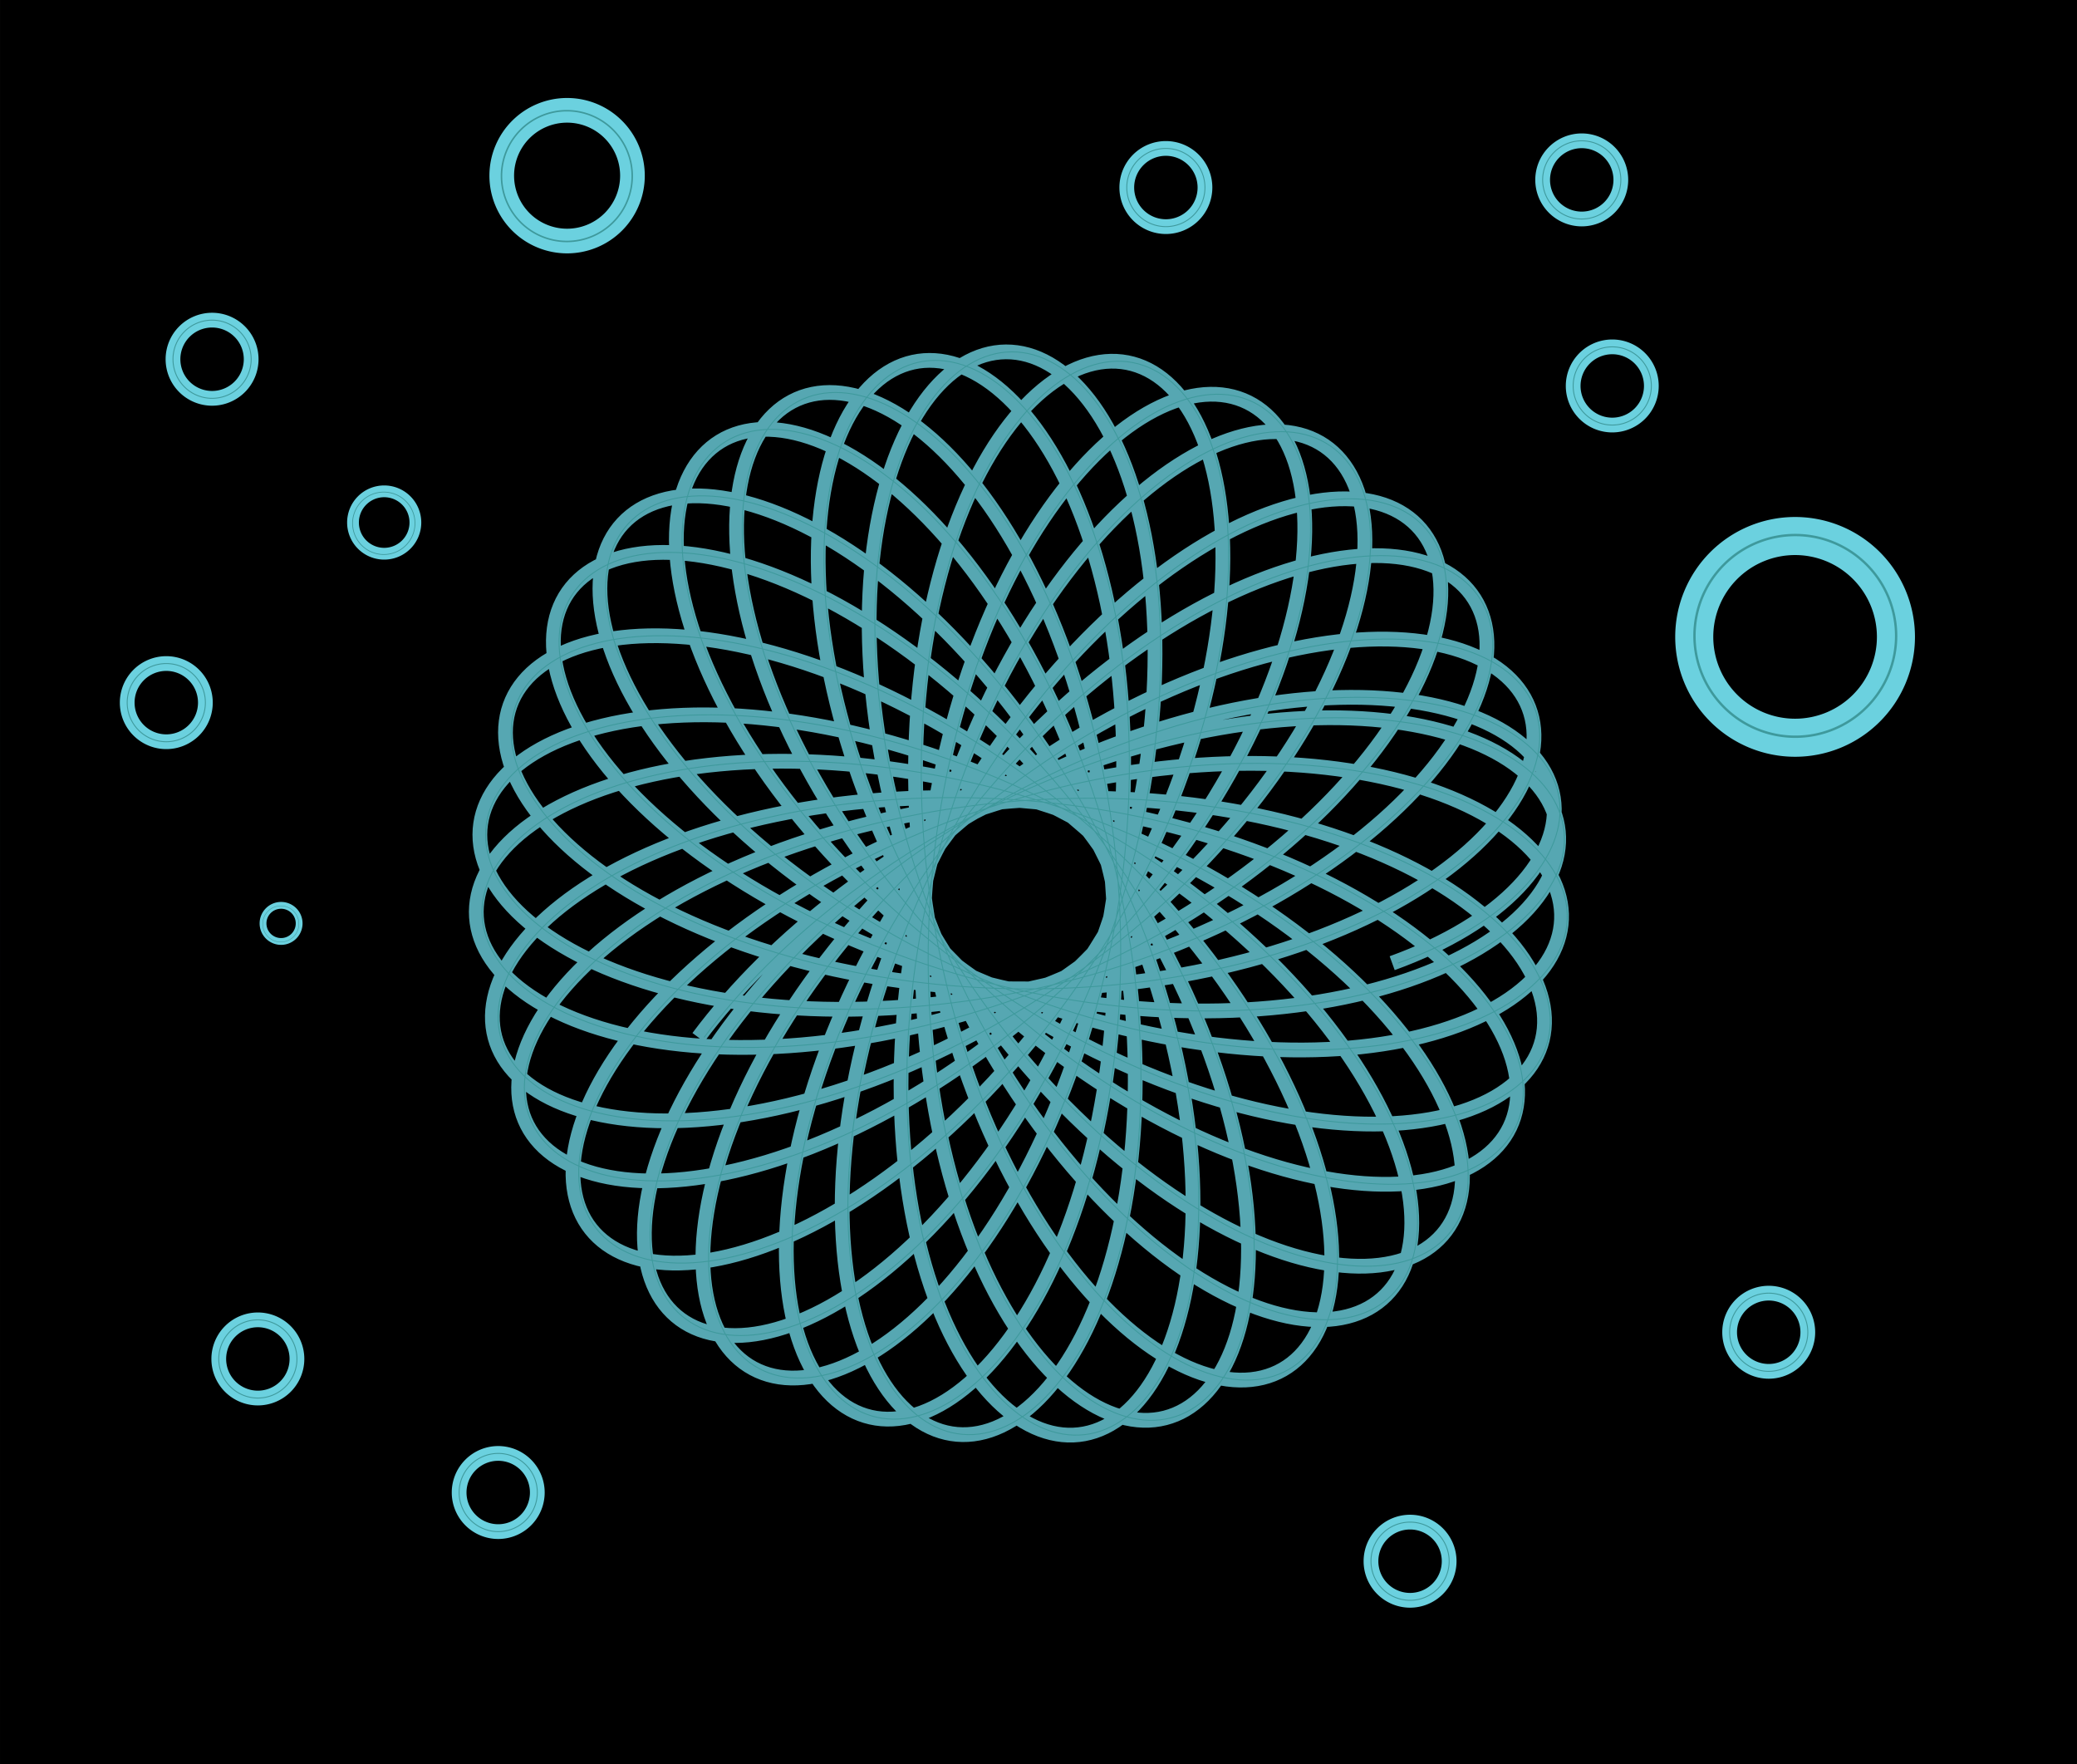 <?xml version="1.0" encoding="UTF-8"?>
<svg width="127.15mm" height="108mm" enable-background="new" version="1.1" viewBox="0 0 450.52 382.69" xmlns="http://www.w3.org/2000/svg" xmlns:xlink="http://www.w3.org/1999/xlink">
<defs>
<radialGradient id="c" cx="18.357" cy=".025" r="225.26" gradientTransform="matrix(1.778 1.6 -.568 .631 -14.272 -.554)" gradientUnits="userSpaceOnUse">
<stop stop-color="#040c12" offset="0"/>
<stop offset="1"/>
</radialGradient>
<filter id="a" x="-1" y="-1" width="3" height="3" color-interpolation-filters="sRGB">
<feGaussianBlur stdDeviation="3.528"/>
</filter>
<filter id="d" color-interpolation-filters="sRGB">
<feTurbulence baseFrequency="0.063" numOctaves="2"/>
<feColorMatrix values="0 0 0 0 0 0 0 0 0 0.5 0 0 0 0 0.5 0 0 0 -10 1"/>
<feGaussianBlur result="result1" stdDeviation="1"/>
<feTurbulence baseFrequency="0.031" numOctaves="3" result="result0" type="fractalNoise"/>
<feColorMatrix result="result2" values="1 0 0 0 0 0 1 0 0 0 0 0 1 0 0 0 0 0 2 -0.5"/>
<feComposite in="result1" in2="result2" operator="in"/>
<feComposite in2="SourceGraphic" operator="atop"/>
</filter>
</defs>
<path id="b" d="m-610.79 558.88c2.981-1.081 5.808-2.253 8.463-3.503 2.655-1.25 5.139-2.579 7.436-3.972 2.297-1.393 4.407-2.849 6.318-4.354s3.623-3.057 5.125-4.641c1.502-1.584 2.795-3.2 3.872-4.829s1.936-3.273 2.575-4.913c0.639-1.64 1.057-3.276 1.252-4.891 0.196-1.615 0.169-3.208-0.079-4.761-0.248-1.554-0.716-3.068-1.401-4.526s-1.586-2.859-2.697-4.188c-1.111-1.329-2.43-2.584-3.949-3.752-1.519-1.167-3.237-2.247-5.142-3.224-1.905-0.977-3.996-1.853-6.259-2.614-2.263-0.761-4.698-1.408-7.287-1.93s-5.333-0.919-8.213-1.183c-2.88-0.264-5.895-0.394-9.025-0.385-3.13 9e-3 -6.376 0.158-9.714 0.45-3.338 0.292-6.77 0.728-10.271 1.31-3.501 0.581-7.073 1.308-10.69 2.178-3.618 0.871-7.282 1.886-10.968 3.042-3.686 1.156-7.395 2.453-11.101 3.886-3.707 1.433-7.412 3-11.091 4.695-3.679 1.695-7.333 3.517-10.939 5.456-3.605 1.939-7.162 3.994-10.649 6.154s-6.902 4.424-10.226 6.777-6.557 4.797-9.68 7.313c-3.122 2.517-6.134 5.106-9.018 7.752-2.884 2.645-5.64 5.346-8.253 8.084-2.613 2.737-5.082 5.511-7.395 8.301-2.313 2.79-4.47 5.597-6.46 8.399-1.99 2.802-3.813 5.6-5.461 8.372-1.648 2.772-3.121 5.518-4.414 8.218-1.293 2.7-2.405 5.352-3.335 7.937-0.929 2.585-1.676 5.102-2.239 7.531-0.563 2.429-0.943 4.77-1.142 7.003-0.199 2.233-0.218 4.359-0.061 6.359 0.157 2 0.489 3.874 0.988 5.605 0.5 1.731 1.167 3.32 1.992 4.751 0.825 1.431 1.808 2.705 2.936 3.808 1.128 1.103 2.402 2.035 3.808 2.786 1.405 0.751 2.942 1.321 4.595 1.701 1.653 0.38 3.421 0.57 5.287 0.565 1.867-5e-3 3.832-0.205 5.877-0.604 2.045-0.399 4.171-0.996 6.357-1.793 2.186-0.796 4.434-1.791 6.722-2.983s4.618-2.579 6.97-4.159 4.723-3.349 7.097-5.303c2.374-1.953 4.749-4.09 7.106-6.399 2.357-2.309 4.696-4.791 6.999-7.432s4.568-5.441 6.779-8.386c2.211-2.944 4.368-6.032 6.453-9.247 2.086-3.214 4.1-6.555 6.029-10.002s3.772-7.001 5.515-10.641c1.744-3.639 3.389-7.364 4.923-11.152s2.958-7.638 4.263-11.528c1.304-3.89 2.49-7.818 3.548-11.762 1.059-3.943 1.991-7.902 2.792-11.85 0.801-3.948 1.472-7.886 2.009-11.789s0.941-7.771 1.212-11.58c0.271-3.809 0.409-7.558 0.417-11.223 8e-3 -3.666-0.115-7.248-0.363-10.723-0.248-3.476-0.622-6.845-1.114-10.086-0.492-3.241-1.102-6.354-1.822-9.319-0.72-2.965-1.548-5.781-2.475-8.431-0.927-2.65-1.952-5.134-3.062-7.435s-2.306-4.42-3.572-6.342-2.604-3.649-3.997-5.168c-1.393-1.519-2.841-2.83-4.328-3.926s-3.013-1.976-4.561-2.635c-1.548-0.659-3.117-1.096-4.691-1.309-1.573-0.213-3.151-0.203-4.715 0.032-1.564 0.234-3.114 0.693-4.633 1.372s-3.007 1.578-4.447 2.692c-1.44 1.114-2.831 2.442-4.159 3.976s-2.59 3.273-3.774 5.206c-1.183 1.933-2.288 4.06-3.299 6.367-1.011 2.307-1.929 4.794-2.741 7.444-0.812 2.65-1.519 5.464-2.111 8.422s-1.067 6.062-1.418 9.29-0.579 6.58-0.676 10.036c-0.097 3.455-0.064 7.013 0.104 10.651 0.168 3.638 0.47 7.355 0.908 11.128s1.012 7.602 1.721 11.462c0.709 3.86 1.553 7.751 2.529 11.649 0.976 3.898 2.084 7.802 3.319 11.688s2.595 7.754 4.075 11.58c1.479 3.826 3.077 7.609 4.784 11.328s3.521 7.371 5.432 10.936c1.911 3.565 3.918 7.043 6.007 10.412 2.089 3.369 4.261 6.63 6.498 9.764s4.542 6.14 6.895 9.001 4.756 5.579 7.189 8.137 4.897 4.957 7.373 7.184c2.476 2.227 4.963 4.283 7.441 6.157 2.479 1.874 4.949 3.566 7.391 5.07 2.442 1.503 4.854 2.818 7.218 3.939s4.679 2.049 6.925 2.781c2.246 0.732 4.424 1.27 6.513 1.613 2.089 0.343 4.09 0.492 5.985 0.45 1.895-0.042 3.683-0.274 5.348-0.691 1.665-0.417 3.206-1.018 4.609-1.794 1.403-0.776 2.666-1.728 3.777-2.844s2.069-2.396 2.862-3.827c0.793-1.431 1.422-3.013 1.877-4.731s0.736-3.571 0.836-5.543c0.1-1.972 0.019-4.063-0.248-6.254-0.267-2.191-0.72-4.483-1.36-6.855-0.64-2.373-1.468-4.826-2.483-7.34s-2.216-5.089-3.601-7.704-2.953-5.27-4.699-7.944c-1.745-2.674-3.668-5.367-5.759-8.058-2.091-2.691-4.35-5.381-6.766-8.049-2.416-2.668-4.989-5.313-7.706-7.918-2.716-2.604-5.576-5.167-8.563-7.67-2.987-2.503-6.101-4.946-9.324-7.312-3.223-2.366-6.556-4.656-9.977-6.853-3.422-2.197-6.933-4.301-10.512-6.3-3.579-1.998-7.226-3.891-10.919-5.666-3.692-1.775-7.43-3.432-11.19-4.962s-7.542-2.933-11.322-4.201c-3.78-1.268-7.558-2.402-11.309-3.397s-7.476-1.851-11.15-2.565c-3.674-0.714-7.298-1.287-10.847-1.718-3.549-0.431-7.024-0.721-10.401-0.872-3.377-0.151-6.657-0.163-9.818-0.041-3.161 0.122-6.202 0.378-9.103 0.761-2.901 0.383-5.663 0.893-8.266 1.521-2.603 0.628-5.047 1.373-7.316 2.226-2.269 0.852-4.362 1.811-6.266 2.864-1.903 1.053-3.617 2.199-5.128 3.425s-2.82 2.531-3.918 3.9c-1.097 1.369-1.983 2.801-2.65 4.281s-1.116 3.006-1.343 4.563c-0.226 1.557-0.231 3.143-0.011 4.742 0.219 1.599 0.662 3.209 1.325 4.814 0.664 1.605 1.549 3.204 2.65 4.78s2.42 3.129 3.946 4.641c1.527 1.512 3.262 2.985 5.195 4.4s4.065 2.774 6.382 4.061c2.317 1.287 4.818 2.502 7.489 3.632s5.511 2.174 8.504 3.12c2.992 0.946 6.136 1.794 9.412 2.534 3.276 0.74 6.683 1.371 10.201 1.885s7.147 0.912 10.863 1.186c3.716 0.274 7.52 0.425 11.387 0.448 3.868 0.023 7.799-0.081 11.769-0.315 3.97-0.234 7.979-0.596 12.003-1.088 4.023-0.492 8.06-1.112 12.086-1.858s8.041-1.618 12.019-2.611c3.979-0.993 7.921-2.106 11.804-3.333 3.882-1.226 7.705-2.566 11.443-4.009 3.739-1.443 7.394-2.989 10.944-4.627 3.55-1.638 6.994-3.368 10.313-5.176 3.319-1.808 6.512-3.694 9.56-5.643s5.953-3.961 8.697-6.02c2.744-2.059 5.327-4.164 7.734-6.297 2.408-2.134 4.641-4.296 6.688-6.469s3.907-4.356 5.572-6.53c1.665-2.174 3.135-4.339 4.403-6.476 1.268-2.137 2.335-4.245 3.197-6.306 0.862-2.061 1.518-4.074 1.97-6.021s0.697-3.827 0.739-5.623c0.043-1.795-0.118-3.506-0.477-5.115s-0.916-3.115-1.664-4.503c-0.748-1.388-1.687-2.658-2.805-3.796-1.119-1.137-2.418-2.142-3.886-3.002-1.467-0.859-3.103-1.573-4.891-2.131-1.788-0.558-3.73-0.96-5.808-1.197s-4.293-0.31-6.627-0.212c-2.333 0.098-4.785 0.366-7.336 0.809-2.551 0.443-5.2 1.06-7.928 1.853-2.728 0.792-5.534 1.76-8.397 2.902-2.863 1.142-5.783 2.457-8.737 3.942s-5.945 3.139-8.948 4.957c-3.003 1.817-6.019 3.797-9.027 5.93-3.008 2.133-6.008 4.42-8.978 6.848-2.97 2.428-5.911 4.998-8.802 7.694-2.891 2.697-5.732 5.521-8.505 8.457-2.773 2.935-5.477 5.982-8.094 9.122s-5.149 6.372-7.578 9.678-4.756 6.685-6.967 10.116c-2.211 3.431-4.305 6.915-6.272 10.428-1.966 3.513-3.805 7.056-5.506 10.606-1.701 3.55-3.264 7.107-4.682 10.647-1.418 3.54-2.691 7.064-3.814 10.547s-2.096 6.926-2.917 10.306c-0.821 3.38-1.49 6.696-2.007 9.925s-0.882 6.373-1.098 9.408-0.282 5.962-0.204 8.76c0.078 2.798 0.3 5.467 0.659 7.988s0.855 4.894 1.478 7.101c0.623 2.207 1.374 4.249 2.241 6.11 0.867 1.861 1.85 3.541 2.935 5.028 1.086 1.486 2.274 2.779 3.551 3.868 1.277 1.088 2.641 1.972 4.078 2.644 1.437 0.672 2.946 1.131 4.51 1.374 1.564 0.242 3.183 0.268 4.84 0.073s3.351-0.608 5.064-1.241 3.447-1.484 5.181-2.551c1.734-1.067 3.47-2.348 5.189-3.839 1.719-1.49 3.421-3.19 5.09-5.088 1.668-1.899 3.303-3.996 4.886-6.282 1.584-2.285 3.117-4.758 4.584-7.404 1.467-2.646 2.868-5.464 4.188-8.439s2.561-6.105 3.708-9.373 2.202-6.673 3.152-10.194c0.951-3.521 1.798-7.159 2.532-10.89s1.356-7.557 1.859-11.453c0.503-3.896 0.886-7.862 1.146-11.875 0.26-4.012 0.396-8.07 0.406-12.149 0.01-4.079-0.105-8.178-0.347-12.273-0.241-4.095-0.608-8.185-1.099-12.246-0.49-4.061-1.103-8.091-1.835-12.067s-1.581-7.897-2.542-11.74c-0.961-3.843-2.033-7.607-3.207-11.269-1.174-3.663-2.45-7.223-3.817-10.661-1.367-3.438-2.824-6.753-4.36-9.925-1.535-3.172-3.148-6.202-4.825-9.071-1.676-2.869-3.416-5.578-5.202-8.111-1.786-2.533-3.62-4.89-5.484-7.058-1.864-2.168-3.758-4.147-5.664-5.926-1.906-1.78-3.825-3.36-5.737-4.732-1.912-1.373-3.818-2.539-5.7-3.492-1.881-0.954-3.738-1.695-5.551-2.223-1.813-0.528-3.583-0.841-5.291-0.942-1.708-0.1-3.355 0.012-4.923 0.335-1.568 0.322-3.057 0.854-4.45 1.589s-2.691 1.672-3.878 2.804c-1.187 1.131-2.264 2.457-3.216 3.964s-1.78 3.197-2.471 5.054c-0.692 1.857-1.247 3.883-1.656 6.061-0.409 2.178-0.672 4.507-0.781 6.971-0.109 2.464-0.064 5.061 0.14 7.773s0.568 5.539 1.094 8.459c0.526 2.92 1.214 5.934 2.065 9.02 0.851 3.086 1.864 6.243 3.039 9.45s2.509 6.463 4 9.746c1.491 3.283 3.137 6.592 4.933 9.905 1.795 3.313 3.74 6.63 5.823 9.928 2.083 3.298 4.305 6.578 6.655 9.817 2.349 3.239 4.826 6.438 7.415 9.575 2.589 3.138 5.291 6.214 8.09 9.21 2.799 2.996 5.694 5.911 8.669 8.727 2.974 2.816 6.027 5.534 9.14 8.137 3.112 2.603 6.284 5.091 9.494 7.45 3.21 2.359 6.459 4.59 9.725 6.679s6.548 4.038 9.825 5.836 6.548 3.446 9.792 4.935c3.243 1.49 6.458 2.822 9.623 3.992 3.164 1.17 6.278 2.178 9.318 3.021 3.04 0.843 6.008 1.523 8.88 2.038s5.65 0.867 8.312 1.058c2.662 0.191 5.209 0.222 7.62 0.097 2.412-0.125 4.689-0.405 6.813-0.832 2.124-0.427 4.096-1.002 5.899-1.713s3.438-1.56 4.89-2.535 2.722-2.073 3.799-3.284c1.076-1.211 1.959-2.533 2.639-3.951 0.68-1.418 1.157-2.933 1.425-4.527s0.328-3.268 0.174-5.003c-0.153-1.736-0.519-3.533-1.097-5.374-0.579-1.841-1.371-3.726-2.373-5.636s-2.216-3.845-3.635-5.786-3.044-3.889-4.867-5.825c-1.823-1.936-3.843-3.859-6.051-5.753s-4.603-3.757-7.171-5.573c-2.569-1.816-5.311-3.585-8.212-5.291-2.901-1.706-5.96-3.348-9.16-4.913-3.2-1.565-6.54-3.052-10-4.448s-7.042-2.701-10.722-3.904-7.459-2.304-11.315-3.293c-3.855-0.99-7.787-1.868-11.77-2.627s-8.018-1.401-12.081-1.919-8.152-0.913-12.243-1.181c-4.091-0.269-8.185-0.412-12.255-0.428-4.07-0.017-8.116 0.093-12.114 0.326-3.998 0.233-7.947 0.59-11.824 1.067s-7.68 1.073-11.387 1.782-7.318 1.53-10.809 2.456-6.865 1.955-10.099 3.078c-3.234 1.123-6.328 2.339-9.265 3.635-2.936 1.296-5.715 2.674-8.318 4.117-2.603 1.444-5.032 2.954-7.272 4.515-2.24 1.561-4.29 3.173-6.14 4.819s-3.498 3.327-4.937 5.025c-1.439 1.698-2.668 3.413-3.68 5.127s-1.809 3.427-2.386 5.122-0.934 3.37-1.072 5.008-0.055 3.24 0.245 4.787c0.3 1.547 0.818 3.04 1.548 4.461 0.73 1.421 1.672 2.771 2.818 4.034 1.146 1.263 2.497 2.438 4.04 3.511 1.544 1.073 3.281 2.045 5.198 2.901 1.917 0.856 4.014 1.598 6.276 2.213 2.262 0.615 4.688 1.103 7.262 1.456 2.573 0.353 5.294 0.57 8.142 0.644 2.848 0.074 5.824 5e-3 8.906-0.212 3.082-0.217 6.272-0.582 9.545-1.098 3.274-0.516 6.632-1.182 10.053-2 3.42-0.817 6.902-1.785 10.423-2.901 3.52-1.116 7.079-2.381 10.652-3.789 3.573-1.408 7.161-2.96 10.74-4.648 3.579-1.688 7.149-3.512 10.687-5.463 3.538-1.951 7.044-4.028 10.496-6.219 3.452-2.192 6.849-4.498 10.171-6.905 3.322-2.407 6.569-4.914 9.72-7.506 3.151-2.592 6.207-5.269 9.15-8.013 2.943-2.744 5.772-5.555 8.472-8.414s5.271-5.767 7.698-8.702c2.427-2.935 4.71-5.899 6.839-8.869 2.128-2.97 4.101-5.948 5.909-8.911s3.452-5.912 4.924-8.824c1.472-2.912 2.773-5.788 3.899-8.607 1.125-2.818 2.076-5.579 2.849-8.26 0.773-2.681 1.369-5.283 1.79-7.786 0.421-2.503 0.666-4.905 0.738-7.19 0.073-2.284-0.026-4.449-0.291-6.477-0.265-2.028-0.695-3.919-1.282-5.657s-1.332-3.322-2.222-4.738c-0.891-1.417-1.927-2.665-3.097-3.734-1.17-1.069-2.473-1.957-3.895-2.655-1.422-0.698-2.963-1.206-4.606-1.517s-3.389-0.423-5.22-0.334c-1.831 0.089-3.747 0.381-5.729 0.878-1.983 0.496-4.032 1.197-6.129 2.101-2.097 0.904-4.242 2.012-6.414 3.32-2.173 1.308-4.374 2.816-6.583 4.517-2.21 1.702-4.428 3.597-6.636 5.676-2.208 2.08-4.405 4.344-6.574 6.781s-4.307 5.047-6.4 7.815-4.138 5.695-6.12 8.764-3.9 6.279-5.74 9.613c-1.84 3.334-3.601 6.791-5.269 10.352-1.669 3.56-3.245 7.223-4.718 10.967-1.472 3.744-2.841 7.569-4.096 11.451-1.255 3.882-2.396 7.823-3.416 11.796-1.02 3.974-1.919 7.98-2.691 11.996-0.772 4.015-1.418 8.039-1.934 12.047s-0.903 7.998-1.16 11.948c-0.257 3.949-0.384 7.857-0.383 11.699 1e-3 3.842 0.13 7.617 0.384 11.303 0.253 3.686 0.63 7.281 1.125 10.764s1.107 6.853 1.829 10.089 1.552 6.338 2.481 9.287c0.929 2.949 1.956 5.744 3.07 8.368 1.114 2.624 2.314 5.077 3.586 7.343 1.272 2.266 2.617 4.346 4.019 6.226 1.402 1.88 2.861 3.561 4.362 5.032s3.041 2.733 4.606 3.777c1.565 1.044 3.154 1.871 4.749 2.477 1.595 0.605 3.197 0.988 4.787 1.148 1.59 0.16 3.169 0.096 4.719-0.19 1.55-0.286 3.07-0.795 4.544-1.522 1.474-0.727 2.902-1.672 4.267-2.828 1.365-1.156 2.667-2.524 3.89-4.093 1.223-1.569 2.368-3.339 3.42-5.299 1.052-1.96 2.011-4.108 2.864-6.431s1.601-4.82 2.232-7.474c0.631-2.654 1.145-5.466 1.533-8.416 0.388-2.95 0.65-6.038 0.779-9.244 0.129-3.206 0.125-6.529-0.017-9.948-0.142-3.419-0.422-6.933-0.842-10.52s-0.98-7.246-1.681-10.954-1.542-7.464-2.52-11.244c-0.979-3.78-2.096-7.585-3.345-11.389-1.25-3.804-2.633-7.608-4.142-11.388-1.509-3.78-3.144-7.535-4.895-11.242-1.751-3.707-3.619-7.367-5.592-10.956-1.973-3.589-4.05-7.108-6.219-10.535-2.169-3.427-4.428-6.762-6.764-9.986-2.336-3.224-4.747-6.336-7.217-9.318-2.47-2.983-4.999-5.836-7.568-8.543-2.569-2.708-5.178-5.27-7.809-7.673-2.63-2.403-5.282-4.647-7.934-6.721-2.652-2.074-5.305-3.977-7.938-5.702-2.633-1.724-5.246-3.27-7.819-4.63s-5.104-2.535-7.575-3.522c-2.471-0.987-4.88-1.785-7.208-2.394-2.328-0.609-4.575-1.03-6.721-1.263-2.146-0.233-4.191-0.28-6.118-0.144-1.927 0.136-3.734 0.454-5.406 0.947s-3.209 1.161-4.595 1.993-2.621 1.831-3.693 2.982c-1.071 1.151-1.979 2.456-2.712 3.9-0.733 1.444-1.291 3.027-1.666 4.734-0.375 1.707-0.566 3.538-0.568 5.475-2e-3 1.937 0.186 3.981 0.566 6.112s0.954 4.351 1.722 6.639c0.767 2.288 1.729 4.645 2.882 7.05 1.153 2.405 2.498 4.859 4.03 7.341 1.532 2.482 3.251 4.992 5.15 7.51 1.899 2.518 3.978 5.044 6.226 7.557 2.248 2.514 4.666 5.015 7.241 7.484 2.575 2.47 5.307 4.908 8.181 7.296 2.874 2.388 5.891 4.726 9.032 6.997 3.141 2.271 6.407 4.474 9.78 6.594 3.372 2.12 6.85 4.157 10.413 6.097 3.563 1.94 7.212 3.783 10.923 5.516s7.486 3.357 11.299 4.861 7.667 2.889 11.537 4.146c3.869 1.257 7.754 2.387 11.63 3.384s7.743 1.861 11.576 2.589c3.833 0.728 7.633 1.319 11.375 1.774s7.425 0.772 11.027 0.955c3.602 0.182 7.122 0.23 10.537 0.145 3.415-0.084 6.726-0.3 9.91-0.64 3.184-0.34 6.242-0.806 9.153-1.388 2.911-0.582 5.676-1.281 8.275-2.086 2.6-0.805 5.034-1.716 7.288-2.721s4.326-2.104 6.204-3.284c1.878-1.179 3.56-2.439 5.036-3.764 1.476-1.325 2.746-2.714 3.801-4.153 1.055-1.439 1.895-2.926 2.514-4.445 0.619-1.519 1.017-3.071 1.192-4.636 0.174-1.566 0.125-3.146-0.149-4.722-0.273-1.577-0.771-3.15-1.489-4.702-0.718-1.552-1.657-3.083-2.811-4.577-1.154-1.493-2.523-2.948-4.099-4.348-1.575-1.4-3.357-2.746-5.334-4.021-1.977-1.275-4.149-2.48-6.502-3.6-2.353-1.12-4.887-2.156-7.586-3.095-2.699-0.938-5.562-1.78-8.573-2.512s-6.167-1.357-9.449-1.863c-3.283-0.507-6.691-0.896-10.205-1.16-3.513-0.264-7.131-0.404-10.829-0.414-3.699-0.01-7.479 0.109-11.316 0.361-3.837 0.252-7.731 0.635-11.658 1.151-3.927 0.516-7.886 1.164-11.852 1.943-3.967 0.778-7.941 1.687-11.898 2.721-3.957 1.034-7.897 2.194-11.794 3.472-3.898 1.278-7.754 2.675-11.545 4.181-3.791 1.506-7.516 3.122-11.154 4.836-3.637 1.714-7.187 3.527-10.627 5.424-3.44 1.898-6.771 3.88-9.974 5.933-3.203 2.053-6.277 4.176-9.204 6.353s-5.709 4.408-8.329 6.675c-2.62 2.267-5.078 4.57-7.362 6.891-2.284 2.321-4.393 4.659-6.317 6.995-1.924 2.336-3.663 4.67-5.21 6.983-1.546 2.313-2.9 4.604-4.055 6.853s-2.113 4.458-2.87 6.605c-0.757 2.147-1.315 4.233-1.672 6.239s-0.515 3.932-0.477 5.759c0.038 1.827 0.273 3.557 0.699 5.17 0.425 1.614 1.041 3.112 1.839 4.479s1.777 2.604 2.928 3.695c1.151 1.091 2.472 2.038 3.951 2.827s3.116 1.422 4.896 1.888c1.78 0.466 3.702 0.765 5.749 0.89 2.048 0.125 4.221 0.075 6.502-0.153 2.281-0.229 4.668-0.637 7.144-1.226 2.475-0.59 5.038-1.361 7.668-2.314 2.63-0.953 5.327-2.087 8.07-3.401 2.743-1.313 5.532-2.805 8.346-4.47 2.814-1.665 5.652-3.503 8.494-5.506s5.687-4.171 8.514-6.493c2.828-2.322 5.637-4.798 8.41-7.416 2.772-2.617 5.507-5.376 8.185-8.26s5.299-5.894 7.845-9.012c2.546-3.118 5.018-6.345 7.398-9.66 2.38-3.316 4.67-6.72 6.854-10.193 2.184-3.473 4.262-7.014 6.222-10.601s3.802-7.221 5.515-10.878 3.298-7.337 4.746-11.016c1.448-3.679 2.76-7.359 3.929-11.013s2.196-7.285 3.077-10.867c0.881-3.582 1.616-7.115 2.205-10.577 0.589-3.462 1.031-6.851 1.329-10.146 0.298-3.295 0.45-6.495 0.462-9.579 0.012-3.084-0.117-6.051-0.38-8.88-0.263-2.83-0.661-5.523-1.184-8.06-0.523-2.537-1.173-4.918-1.937-7.127-0.765-2.208-1.645-4.244-2.627-6.092-0.983-1.848-2.069-3.509-3.243-4.97s-2.438-2.722-3.776-3.774c-1.337-1.052-2.748-1.894-4.216-2.52-1.468-0.626-2.994-1.035-4.559-1.223-1.565-0.189-3.171-0.156-4.798 0.098-1.628 0.254-3.278 0.73-4.932 1.426s-3.313 1.613-4.958 2.745c-1.645 1.132-3.277 2.48-4.878 4.036-1.601 1.556-3.171 3.32-4.693 5.282-1.522 1.962-2.997 4.122-4.408 6.467-1.411 2.345-2.759 4.875-4.029 7.575-1.27 2.7-2.462 5.569-3.563 8.591-1.101 3.022-2.112 6.195-3.02 9.502-0.908 3.306-1.714 6.745-2.409 10.295-0.694 3.55-1.277 7.211-1.741 10.961-0.464 3.75-0.809 7.588-1.03 11.49-0.221 3.903-0.318 7.87-0.289 11.877s0.186 8.054 0.47 12.115c0.284 4.061 0.695 8.137 1.232 12.203 0.537 4.065 1.198 8.12 1.982 12.139s1.688 8.002 2.707 11.926c1.019 3.923 2.153 7.786 3.393 11.566 1.24 3.78 2.586 7.475 4.027 11.065s2.977 7.074 4.596 10.431c1.619 3.357 3.32 6.588 5.09 9.673 1.77 3.085 3.608 6.025 5.498 8.802 1.891 2.777 3.834 5.392 5.812 7.83 1.979 2.438 3.993 4.699 6.024 6.77 2.032 2.072 4.081 3.954 6.129 5.639 2.048 1.684 4.095 3.17 6.122 4.451 2.027 1.281 4.034 2.357 6.002 3.224s3.897 1.525 5.768 1.973c1.871 0.448 3.685 0.687 5.422 0.717 1.738 0.03 3.399-0.147 4.968-0.528 1.569-0.381 3.044-0.965 4.41-1.745s2.623-1.756 3.755-2.917c1.133-1.162 2.141-2.509 3.013-4.031 0.872-1.521 1.607-3.216 2.193-5.07s1.026-3.866 1.307-6.022 0.407-4.453 0.368-6.874c-0.039-2.422-0.241-4.968-0.611-7.618s-0.908-5.405-1.615-8.243c-0.707-2.838-1.584-5.76-2.629-8.744s-2.259-6.029-3.638-9.114c-1.379-3.085-2.923-6.21-4.626-9.353-1.703-3.142-3.565-6.302-5.577-9.457s-4.174-6.306-6.476-9.429-4.742-6.221-7.309-9.272c-2.567-3.05-5.259-6.053-8.062-8.989-2.803-2.936-5.716-5.805-8.722-8.588-3.006-2.784-6.105-5.482-9.277-8.078-3.172-2.596-6.419-5.09-9.718-7.467-3.3-2.377-6.652-4.637-10.037-6.767-3.384-2.13-6.8-4.131-10.225-5.991-3.425-1.86-6.859-3.581-10.279-5.152-3.42-1.572-6.827-2.995-10.196-4.265-3.369-1.269-6.701-2.385-9.973-3.343s-6.484-1.759-9.613-2.402-6.176-1.129-9.118-1.458-5.78-0.503-8.492-0.525c-2.713-0.022-5.301 0.107-7.744 0.381-2.444 0.274-4.743 0.693-6.881 1.248-2.138 0.555-4.115 1.246-5.915 2.061-1.8 0.816-3.423 1.756-4.856 2.809-1.433 1.053-2.676 2.217-3.718 3.48-1.042 1.262-1.883 2.623-2.516 4.064-0.633 1.442-1.056 2.966-1.266 4.554-0.21 1.589-0.205 3.242 0.016 4.943 0.221 1.701 0.659 3.449 1.314 5.227s1.525 3.584 2.609 5.401c1.084 1.817 2.381 3.645 3.884 5.465 1.504 1.82 3.214 3.633 5.123 5.42 1.909 1.787 4.015 3.549 6.308 5.268 2.293 1.719 4.772 3.396 7.423 5.013s5.475 3.177 8.454 4.662c2.979 1.485 6.114 2.897 9.385 4.222s6.68 2.562 10.204 3.701 7.166 2.179 10.901 3.111c3.735 0.932 7.565 1.755 11.465 2.462 3.9 0.707 7.871 1.298 11.888 1.767 4.017 0.469 8.081 0.817 12.165 1.04 4.085 0.223 8.191 0.321 12.293 0.293 4.102-0.028 8.2-0.181 12.268-0.459s8.107-0.68 12.092-1.202c3.984-0.522 7.915-1.165 11.766-1.922 3.852-0.757 7.625-1.628 11.296-2.605 3.671-0.977 7.241-2.061 10.688-3.24s6.77-2.454 9.95-3.812c3.18-1.358 6.216-2.8 9.092-4.312 2.875-1.512 5.589-3.093 8.126-4.729 2.537-1.636 4.896-3.326 7.065-5.055 2.169-1.729 4.147-3.495 5.924-5.283s3.352-3.596 4.718-5.406 2.522-3.625 3.464-5.423c0.942-1.798 1.669-3.581 2.179-5.329s0.803-3.463 0.879-5.126c0.076-1.663-0.064-3.274-0.418-4.815-0.354-1.542-0.92-3.014-1.694-4.4-0.774-1.386-1.754-2.686-2.933-3.885s-2.555-2.296-4.118-3.278c-1.563-0.982-3.313-1.849-5.235-2.588-1.922-0.739-4.017-1.351-6.268-1.824-2.251-0.474-4.659-0.809-7.205-0.998-2.546-0.189-5.231-0.232-8.035-0.123-2.804 0.109-5.726 0.371-8.747 0.789s-6.139 0.992-9.333 1.723c-3.194 0.731-6.464 1.619-9.787 2.663-3.323 1.044-6.699 2.244-10.105 3.596-3.406 1.352-6.842 2.856-10.285 4.505-3.443 1.649-6.892 3.444-10.325 5.376s-6.85 4-10.228 6.194c-3.378 2.194-6.718 4.513-9.998 6.945s-6.499 4.976-9.639 7.617-6.199 5.378-9.159 8.196c-2.961 2.817-5.822 5.714-8.568 8.672-2.746 2.958-5.376 5.977-7.875 9.036-2.499 3.06-4.868 6.16-7.094 9.28-2.225 3.12-4.307 6.26-6.236 9.398s-3.703 6.274-5.315 9.386c-1.613 3.112-3.064 6.199-4.348 9.241s-2.401 6.036-3.348 8.962-1.724 5.784-2.331 8.552-1.044 5.446-1.314 8.014-0.372 5.025-0.311 7.353c0.06 2.328 0.283 4.526 0.662 6.577 0.378 2.051 0.912 3.954 1.591 5.694 0.679 1.74 1.504 3.317 2.463 4.716 0.959 1.4 2.052 2.622 3.265 3.656 1.213 1.034 2.547 1.878 3.986 2.525 1.439 0.647 2.983 1.096 4.616 1.34 1.633 0.244 3.355 0.284 5.148 0.115 1.793-0.169 3.657-0.546 5.574-1.132s3.887-1.382 5.89-2.385 4.041-2.214 6.093-3.627c2.052-1.413 4.119-3.03 6.182-4.841 2.063-1.811 4.122-3.818 6.158-6.01s4.05-4.569 6.023-7.118 3.906-5.27 5.782-8.148c1.876-2.878 3.695-5.913 5.441-9.088s3.42-6.489 5.008-9.923 3.088-6.988 4.491-10.641c1.402-3.653 2.706-7.404 3.901-11.232s2.281-7.731 3.251-11.687 1.822-7.964 2.551-11.999 1.337-8.099 1.817-12.164c0.48-4.066 0.835-8.133 1.061-12.179 0.227-4.045 0.325-8.067 0.298-12.042-0.028-3.974-0.182-7.901-0.459-11.755-0.277-3.854-0.677-7.636-1.195-11.322-0.517-3.686-1.152-7.276-1.896-10.747-0.744-3.471-1.598-6.825-2.551-10.039-0.953-3.214-2.006-6.289-3.146-9.206s-2.368-5.676-3.67-8.259c-1.302-2.584-2.679-4.992-4.114-7.212-1.436-2.219-2.931-4.249-4.47-6.077-1.539-1.828-3.12-3.454-4.729-4.869s-3.243-2.619-4.887-3.606c-1.644-0.987-3.296-1.756-4.94-2.303-1.644-0.548-3.278-0.874-4.886-0.978-1.608-0.104-3.189 0.013-4.725 0.351-1.536 0.338-3.029 0.895-4.459 1.667s-2.8 1.759-4.091 2.953c-1.292 1.194-2.506 2.595-3.627 4.192s-2.151 3.391-3.073 5.368c-0.923 1.977-1.74 4.137-2.439 6.465-0.699 2.328-1.28 4.824-1.733 7.47s-0.778 5.442-0.968 8.369c-0.189 2.927-0.243 5.985-0.155 9.153 0.088 3.168 0.318 6.446 0.692 9.812 0.374 3.366 0.894 6.819 1.559 10.337 0.665 3.518 1.476 7.101 2.432 10.724 0.956 3.623 2.055 7.288 3.296 10.969 1.24 3.681 2.621 7.379 4.136 11.069 1.515 3.691 3.163 7.374 4.937 11.027s3.673 7.275 5.686 10.843 4.141 7.084 6.37 10.524c2.229 3.44 4.559 6.805 6.974 10.074 2.416 3.269 4.918 6.442 7.489 9.502s5.212 6.004 7.903 8.818c2.692 2.814 5.434 5.496 8.209 8.032 2.774 2.536 5.58 4.927 8.398 7.159 2.817 2.232 5.646 4.306 8.465 6.211 2.819 1.905 5.628 3.643 8.406 5.204 2.778 1.561 5.526 2.947 8.221 4.152s5.338 2.229 7.908 3.071c2.57 0.842 5.067 1.501 7.47 1.978 2.404 0.477 4.714 0.772 6.911 0.889s4.282 0.054 6.237-0.181c1.954-0.235 3.778-0.643 5.455-1.216 1.677-0.573 3.207-1.31 4.576-2.202 1.369-0.892 2.576-1.938 3.609-3.125 1.033-1.188 1.892-2.517 2.567-3.973 0.675-1.456 1.166-3.039 1.464-4.734s0.406-3.499 0.315-5.398c-0.09-1.899-0.377-3.891-0.864-5.958s-1.173-4.21-2.059-6.407c-0.885-2.198-1.97-4.451-3.251-6.741s-2.757-4.615-4.424-6.956c-1.667-2.341-3.524-4.699-5.562-7.052-2.039-2.354-4.259-4.704-6.649-7.031-2.39-2.327-4.951-4.631-7.668-6.894s-5.591-4.484-8.605-6.646-6.169-4.266-9.445-6.295c-3.277-2.029-6.676-3.983-10.177-5.848-3.501-1.865-7.105-3.64-10.79-5.314s-7.449-3.245-11.272-4.704c-3.823-1.459-7.703-2.805-11.618-4.03-3.914-1.225-7.863-2.329-11.82-3.306s-7.924-1.826-11.876-2.544c-3.951-0.718-7.887-1.304-11.782-1.758s-7.75-0.774-11.54-0.963-7.514-0.245-11.151-0.173c-3.636 0.072-7.183 0.273-10.619 0.598-3.436 0.324-6.76 0.772-9.952 1.336s-6.25 1.242-9.156 2.027c-2.906 0.785-5.66 1.676-8.243 2.661s-4.997 2.065-7.224 3.226c-2.227 1.161-4.269 2.403-6.112 3.711s-3.486 2.683-4.921 4.109c-1.434 1.425-2.659 2.901-3.667 4.411-1.008 1.51-1.798 3.054-2.366 4.614-0.568 1.56-0.914 3.137-1.036 4.713-0.122 1.576-0.019 3.15 0.306 4.705 0.326 1.556 0.875 3.092 1.643 4.593 0.768 1.5 1.756 2.965 2.956 4.376 1.2 1.411 2.613 2.769 4.229 4.058 1.616 1.289 3.435 2.509 5.445 3.646 2.01 1.136 4.211 2.189 6.588 3.145 2.377 0.956 4.93 1.814 7.643 2.563s5.585 1.39 8.597 1.912c3.012 0.522 6.165 0.925 9.438 1.202 3.272 0.277 6.665 0.427 10.154 0.445 3.49 0.018 7.077-0.096 10.739-0.345 3.662-0.249 7.398-0.634 11.184-1.156 3.786-0.521 7.623-1.179 11.485-1.972s7.75-1.721 11.639-2.78c3.889-1.059 7.779-2.25 11.645-3.565 3.866-1.315 7.71-2.756 11.505-4.313s7.544-3.23 11.222-5.009 7.285-3.664 10.801-5.642c3.515-1.978 6.939-4.049 10.249-6.198 3.311-2.15 6.509-4.377 9.576-6.668s6.004-4.643 8.792-7.04c2.789-2.397 5.43-4.839 7.91-7.307s4.797-4.962 6.941-7.462c2.144-2.5 4.115-5.007 5.902-7.5 1.788-2.493 3.392-4.972 4.807-7.418s2.641-4.857 3.673-7.214 1.871-4.66 2.515-6.889 1.094-4.383 1.351-6.445c0.257-2.062 0.321-4.03 0.196-5.887s-0.438-3.603-0.933-5.221c-0.495-1.618-1.171-3.107-2.02-4.454-0.849-1.347-1.87-2.55-3.052-3.597s-2.524-1.937-4.013-2.66c-1.489-0.723-3.125-1.278-4.892-1.656s-3.665-0.58-5.677-0.598c-2.012-0.018-4.138 0.146-6.359 0.498-2.221 0.352-4.538 0.891-6.93 1.619-2.392 0.728-4.86 1.643-7.384 2.746-2.523 1.103-5.102 2.393-7.716 3.866-2.613 1.473-5.261 3.128-7.923 4.96-2.662 1.832-5.337 3.839-8.006 6.014-2.669 2.174-5.331 4.515-7.966 7.01s-5.243 5.145-7.806 7.935c-2.562 2.79-5.079 5.72-7.531 8.774-2.452 3.054-4.84 6.231-7.148 9.514-2.307 3.283-4.534 6.67-6.665 10.143-2.131 3.473-4.166 7.03-6.093 10.651s-3.744 7.305-5.442 11.029c-1.698 3.724-3.276 7.489-4.725 11.27-1.449 3.781-2.77 7.579-3.955 11.369s-2.235 7.573-3.146 11.324c-0.911 3.751-1.682 7.47-2.312 11.132-0.63 3.663-1.119 7.269-1.468 10.796-0.349 3.527-0.557 6.974-0.628 10.319-0.071 3.345-5e-3 6.586 0.194 9.704 0.198 3.118 0.528 6.111 0.982 8.96 0.454 2.849 1.032 5.554 1.725 8.095 0.693 2.542 1.5 4.921 2.409 7.121 0.91 2.2 1.922 4.221 3.024 6.049 1.102 1.828 2.294 3.462 3.56 4.892 1.266 1.43 2.607 2.655 4.008 3.667s2.859 1.809 4.36 2.388 3.044 0.937 4.612 1.072c1.568 0.136 3.16 0.048 4.759-0.263 1.599-0.311 3.205-0.845 4.8-1.599 1.595-0.755 3.179-1.73 4.736-2.92s3.084-2.595 4.566-4.207c1.482-1.612 2.92-3.43 4.296-5.444 1.376-2.014 2.691-4.223 3.93-6.615 1.239-2.391 2.401-4.964 3.475-7.703 1.073-2.739 2.057-5.643 2.939-8.695 0.882-3.052 1.663-6.251 2.333-9.578s1.228-6.781 1.668-10.34c0.439-3.559 0.759-7.224 0.954-10.972s0.265-7.577 0.207-11.465c-0.059-3.888-0.246-7.834-0.562-11.814-0.317-3.98-0.763-7.993-1.338-12.015s-1.279-8.052-2.107-12.065-1.782-8.01-2.855-11.966c-1.073-3.955-2.264-7.869-3.567-11.718-1.303-3.849-2.716-7.632-4.23-11.327-1.514-3.695-3.129-7.302-4.832-10.799-1.703-3.497-3.495-6.884-5.361-10.141s-3.807-6.385-5.806-9.364c-2-2.979-4.058-5.811-6.158-8.479-2.1-2.668-4.242-5.172-6.409-7.5-2.166-2.327-4.356-4.477-6.551-6.439-2.195-1.962-4.395-3.735-6.582-5.312-2.186-1.577-4.358-2.958-6.497-4.136s-4.243-2.155-6.295-2.927c-2.052-0.772-4.051-1.339-5.979-1.702-1.927-0.363-3.783-0.52-5.549-0.477-1.766 0.044-3.442 0.289-5.011 0.731-1.569 0.442-3.031 1.079-4.371 1.905s-2.557 1.839-3.637 3.03c-1.08 1.191-2.024 2.558-2.818 4.09-0.795 1.532-1.44 3.228-1.927 5.072-0.487 1.845-0.814 3.839-0.974 5.964-0.16 2.126-0.154 4.384 0.026 6.755 0.179 2.371 0.531 4.856 1.059 7.435s1.231 5.251 2.11 7.996c0.879 2.745 1.934 5.563 3.163 8.433 1.229 2.869 2.632 5.791 4.203 8.741 1.571 2.951 3.312 5.931 5.214 8.919 1.902 2.988 3.965 5.985 6.179 8.967 2.215 2.983 4.58 5.952 7.085 8.887 2.505 2.935 5.149 5.835 7.916 8.682 2.768 2.846 5.66 5.639 8.66 8.358 3 2.719 6.107 5.366 9.303 7.922s6.481 5.023 9.835 7.384c3.354 2.361 6.776 4.617 10.246 6.754 3.47 2.137 6.986 4.155 10.528 6.043s7.108 3.646 10.675 5.264 7.137 3.098 10.684 4.432c3.547 1.334 7.072 2.521 10.552 3.559 3.479 1.038 6.913 1.926 10.278 2.662 3.365 0.736 6.66 1.321 9.865 1.755 3.204 0.434 6.317 0.717 9.316 0.852 2.999 0.136 5.885 0.124 8.637-0.03 2.752-0.154 5.371-0.45 7.837-0.879 2.466-0.43 4.779-0.993 6.923-1.681 2.144-0.688 4.119-1.499 5.909-2.423 1.79-0.924 3.396-1.959 4.806-3.093 1.409-1.134 2.622-2.367 3.628-3.683 1.006-1.316 1.805-2.715 2.39-4.182 0.585-1.467 0.957-3 1.109-4.584s0.088-3.218-0.198-4.884c-0.285-1.666-0.79-3.365-1.514-5.077s-1.666-3.439-2.822-5.162-2.527-3.442-4.105-5.139c-1.578-1.697-3.363-3.373-5.345-5.01-1.982-1.637-4.161-3.235-6.525-4.778-2.364-1.543-4.912-3.03-7.63-4.448-2.718-1.417-5.605-2.764-8.645-4.027-3.04-1.263-6.231-2.442-9.556-3.524-3.325-1.083-6.782-2.069-10.351-2.949-3.569-0.88-7.25-1.654-11.019-2.312-3.769-0.659-7.628-1.203-11.551-1.626-3.924-0.423-7.912-0.726-11.941-0.904s-8.098-0.231-12.183-0.158c-4.085 0.073-8.184 0.272-12.274 0.596-4.09 0.324-8.169 0.774-12.213 1.346s-8.053 1.266-12.002 2.076-7.838 1.738-11.643 2.774c-3.805 1.036-7.527 2.181-11.142 3.425-3.615 1.244-7.124 2.587-10.506 4.018-3.382 1.431-6.636 2.949-9.744 4.541-3.108 1.592-6.069 3.258-8.866 4.983s-5.431 3.509-7.886 5.335-4.731 3.695-6.816 5.59-3.978 3.814-5.671 5.74c-1.693 1.927-3.184 3.86-4.468 5.783-1.284 1.922-2.359 3.833-3.222 5.714-0.863 1.881-1.514 3.732-1.951 5.534-0.437 1.802-0.661 3.556-0.672 5.243s0.189 3.308 0.597 4.844c0.408 1.536 1.024 2.989 1.841 4.342 0.817 1.352 1.834 2.605 3.042 3.742 1.208 1.137 2.607 2.16 4.185 3.054 1.578 0.894 3.334 1.66 5.254 2.286s4.005 1.112 6.237 1.45c2.232 0.337 4.612 0.525 7.121 0.557 2.509 0.032 5.147-0.093 7.895-0.378 2.748-0.286 5.605-0.732 8.55-1.342 2.945-0.61 5.979-1.383 9.079-2.32 3.1-0.937 6.267-2.037 9.477-3.297 3.211-1.26 6.465-2.681 9.741-4.257 3.276-1.576 6.572-3.307 9.868-5.185 3.295-1.878 6.589-3.904 9.859-6.066s6.516-4.462 9.717-6.886 6.357-4.972 9.447-7.63 6.115-5.425 9.054-8.285 5.795-5.814 8.547-8.841c2.753-3.028 5.403-6.13 7.936-9.287s4.947-6.369 7.23-9.614 4.435-6.524 6.444-9.815c2.009-3.291 3.875-6.593 5.589-9.884 1.714-3.292 3.277-6.572 4.681-9.819 1.404-3.247 2.65-6.461 3.734-9.618s2.005-6.258 2.763-9.281c0.758-3.022 1.352-5.967 1.784-8.811 0.432-2.844 0.701-5.588 0.812-8.212s0.063-5.127-0.138-7.49c-0.2-2.364-0.554-4.588-1.051-6.655-0.497-2.067-1.139-3.978-1.914-5.716-0.775-1.738-1.684-3.304-2.714-4.684s-2.181-2.575-3.439-3.572-2.623-1.799-4.08-2.396c-1.456-0.597-3.004-0.988-4.627-1.169s-3.319-0.152-5.073 0.091c-1.754 0.243-3.564 0.699-5.413 1.368-1.849 0.669-3.736 1.552-5.644 2.645-1.907 1.093-3.834 2.396-5.763 3.904-1.928 1.508-3.858 3.22-5.77 5.129-1.912 1.909-3.807 4.013-5.667 6.302s-3.686 4.763-5.459 7.408c-1.774 2.645-3.496 5.461-5.15 8.432-1.655 2.971-3.242 6.096-4.748 9.358-1.506 3.262-2.93 6.66-4.26 10.174-1.33 3.514-2.566 7.144-3.698 10.869s-2.158 7.543-3.071 11.433c-0.913 3.89-1.713 7.85-2.393 11.857-0.68 4.007-1.24 8.061-1.676 12.136s-0.747 8.172-0.933 12.266-0.245 8.183-0.179 12.244c0.066 4.061 0.258 8.093 0.572 12.07 0.315 3.978 0.752 7.902 1.307 11.748 0.555 3.846 1.228 7.613 2.011 11.279 0.783 3.666 1.677 7.231 2.671 10.672 0.995 3.441 2.09 6.759 3.276 9.934 1.185 3.174 2.461 6.205 3.812 9.074 1.352 2.869 2.78 5.576 4.271 8.105 1.491 2.529 3.044 4.88 4.643 7.04 1.599 2.159 3.245 4.127 4.92 5.892 1.675 1.765 3.38 3.327 5.096 4.677s3.445 2.49 5.168 3.412c1.722 0.922 3.439 1.628 5.131 2.113 1.692 0.486 3.36 0.752 4.987 0.799 1.626 0.047 3.21-0.126 4.734-0.515s2.989-0.994 4.378-1.81c1.389-0.816 2.701-1.841 3.921-3.069 1.22-1.227 2.349-2.656 3.372-4.275s1.939-3.429 2.736-5.414c0.797-1.986 1.476-4.148 2.025-6.471s0.968-4.806 1.249-7.431 0.422-5.394 0.419-8.284c-3e-3 -2.891-0.152-5.904-0.45-9.02-0.298-3.115-0.746-6.332-1.346-9.628-0.6-3.296-1.351-6.672-2.253-10.104-0.902-3.432-1.956-6.92-3.157-10.441-1.201-3.521-2.551-7.075-4.043-10.638-1.492-3.563-3.126-7.135-4.896-10.693-1.769-3.558-3.673-7.102-5.701-10.608-2.028-3.507-4.18-6.976-6.444-10.387-2.264-3.411-4.64-6.762-7.113-10.034-2.473-3.272-5.043-6.463-7.694-9.556-2.651-3.092-5.383-6.086-8.178-8.962-2.795-2.877-5.652-5.636-8.553-8.263s-5.846-5.122-8.813-7.471c-2.968-2.349-5.958-4.551-8.951-6.597-2.993-2.046-5.987-3.934-8.962-5.657-2.975-1.723-5.929-3.28-8.843-4.665-2.913-1.385-5.785-2.599-8.593-3.637-2.808-1.038-5.553-1.901-8.214-2.588-2.661-0.687-5.237-1.198-7.709-1.534-2.472-0.337-4.839-0.499-7.082-0.492-2.243 7e-3 -4.362 0.185-6.34 0.525-1.978 0.34-3.814 0.843-5.493 1.5-1.679 0.657-3.2 1.468-4.55 2.421-1.35 0.953-2.528 2.049-3.523 3.273-0.995 1.225-1.807 2.579-2.426 4.047-0.619 1.468-1.045 3.05-1.272 4.73-0.227 1.68-0.254 3.457-0.077 5.315 0.177 1.858 0.557 3.795 1.142 5.794 0.585 1.999 1.376 4.059 2.37 6.162 0.994 2.103 2.192 4.248 3.589 6.416s2.994 4.359 4.782 6.553c1.789 2.195 3.77 4.393 5.934 6.575 2.164 2.183 4.51 4.349 7.026 6.483 2.516 2.133 5.203 4.232 8.045 6.28 2.842 2.048 5.839 4.045 8.975 5.974 3.136 1.929 6.409 3.791 9.802 5.57 3.393 1.779 6.905 3.476 10.516 5.078s7.319 3.108 11.104 4.507 7.646 2.693 11.559 3.87c3.913 1.177 7.879 2.239 11.872 3.178 3.994 0.939 8.015 1.756 12.04 2.445s8.052 1.252 12.058 1.684c4.006 0.433 7.989 0.736 11.925 0.91 3.936 0.174 7.826 0.219 11.644 0.136 3.818-0.082 7.564-0.291 11.215-0.623 3.651-0.331 7.207-0.785 10.646-1.353 3.439-0.568 6.76-1.252 9.942-2.042 3.183-0.79 6.226-1.685 9.113-2.676 2.886-0.991 5.615-2.076 8.169-3.244 2.554-1.168 4.933-2.418 7.123-3.736 2.19-1.318 4.19-2.705 5.988-4.144 1.798-1.439 3.395-2.93 4.779-4.458 1.385-1.527 2.558-3.091 3.513-4.673 0.955-1.582 1.691-3.183 2.205-4.785 0.514-1.602 0.806-3.205 0.874-4.792 0.068-1.587-0.087-3.156-0.464-4.692-0.377-1.536-0.975-3.037-1.79-4.487-0.815-1.45-1.847-2.848-3.088-4.179-1.241-1.331-2.691-2.594-4.34-3.774s-3.496-2.277-5.529-3.277c-2.033-1-4.252-1.903-6.642-2.696-2.389-0.793-4.949-1.478-7.662-2.042-2.713-0.564-5.579-1.008-8.578-1.323-2.999-0.315-6.133-0.502-9.378-0.554-3.246-0.052-6.604 0.032-10.053 0.255-3.449 0.223-6.988 0.585-10.593 1.088-3.606 0.503-7.279 1.148-10.995 1.932-3.716 0.785-7.475 1.71-11.252 2.773-3.777 1.063-7.574 2.263-11.364 3.596-3.79 1.332-7.575 2.797-11.33 4.385s-7.481 3.301-11.153 5.128-7.292 3.768-10.837 5.811c-3.545 2.043-7.014 4.188-10.387 6.42-3.373 2.233-6.651 4.553-9.812 6.945-3.162 2.392-6.208 4.856-9.122 7.374-2.913 2.518-5.694 5.091-8.326 7.699s-5.116 5.252-7.439 7.912c-2.323 2.66-4.484 5.336-6.473 8.008" fill="none"/>
<path d="m5.5869e-6 1.7421e-6h450.52v382.69h-450.52z" color="#000000" color-rendering="auto" enable-background="accumulate" fill="url(#c)" fill-rule="evenodd" image-rendering="auto" shape-rendering="auto" solid-color="#000000" style="isolation:auto;mix-blend-mode:normal"/>
<path d="m-1.7261e-7 -1.4771e-7h450.52v382.69h-450.52z" color="#000000" color-rendering="auto" enable-background="accumulate" fill-rule="evenodd" filter="url(#d)" image-rendering="auto" shape-rendering="auto" solid-color="#000000" style="isolation:auto;mix-blend-mode:normal"/>
<use transform="translate(912.77 -349.97)" width="100%" height="100%" enable-background="new" fill="none" filter="url(#a)" opacity=".8" stroke="#6bd1df" stroke-width="3.2" xlink:href="#b"/>
<use transform="translate(914.01 -349.97)" width="100%" height="100%" enable-background="new" stroke="#3e999c" stroke-width=".2" xlink:href="#b"/>
<path transform="matrix(.798 0 0 .798 291.03 -276.8)" d="m-251.8 488.89a8.479 8.479 0 0 1-8.479 8.479 8.479 8.479 0 0 1-8.479-8.479 8.479 8.479 0 0 1 8.479-8.479 8.479 8.479 0 0 1 8.479 8.479z" color="#000000" color-rendering="auto" enable-background="accumulate" fill="none" filter="url(#a)" image-rendering="auto" shape-rendering="auto" solid-color="#000000" stroke="#6bd1df" stroke-width="3.2" style="isolation:auto;mix-blend-mode:normal"/>
<path d="m90.006 113.5a6.769 6.769 0 0 1-6.769 6.769 6.769 6.769 0 0 1-6.769-6.769 6.769 6.769 0 0 1 6.769-6.769 6.769 6.769 0 0 1 6.769 6.769z" color="#000000" color-rendering="auto" enable-background="accumulate" fill="none" image-rendering="auto" shape-rendering="auto" solid-color="#000000" stroke="#3e999c" stroke-width=".16" style="isolation:auto;mix-blend-mode:normal"/>
<path transform="matrix(1.672 0 0 1.672 558.19 -779.32)" d="m-251.8 488.89a8.479 8.479 0 0 1-8.479 8.479 8.479 8.479 0 0 1-8.479-8.479 8.479 8.479 0 0 1 8.479-8.479 8.479 8.479 0 0 1 8.479 8.479z" color="#000000" color-rendering="auto" enable-background="accumulate" fill="none" filter="url(#a)" image-rendering="auto" shape-rendering="auto" solid-color="#000000" stroke="#6bd1df" stroke-width="3.2" style="isolation:auto;mix-blend-mode:normal"/>
<path d="m137.13 38.192a14.179 14.179 0 0 1-14.179 14.179 14.179 14.179 0 0 1-14.179-14.179 14.179 14.179 0 0 1 14.179-14.179 14.179 14.179 0 0 1 14.179 14.179z" color="#000000" color-rendering="auto" enable-background="accumulate" fill="none" image-rendering="auto" shape-rendering="auto" solid-color="#000000" stroke="#3e999c" stroke-width=".334" style="isolation:auto;mix-blend-mode:normal"/>
<path transform="matrix(.462 0 0 .462 181.21 -25.585)" d="m-251.8 488.89a8.479 8.479 0 0 1-8.479 8.479 8.479 8.479 0 0 1-8.479-8.479 8.479 8.479 0 0 1 8.479-8.479 8.479 8.479 0 0 1 8.479 8.479z" color="#000000" color-rendering="auto" enable-background="accumulate" fill="none" filter="url(#a)" image-rendering="auto" shape-rendering="auto" solid-color="#000000" stroke="#6bd1df" stroke-width="3.2" style="isolation:auto;mix-blend-mode:normal"/>
<path d="m64.816 200.4a3.919 3.919 0 0 1-3.919 3.919 3.919 3.919 0 0 1-3.919-3.919 3.919 3.919 0 0 1 3.919-3.919 3.919 3.919 0 0 1 3.919 3.919z" color="#000000" color-rendering="auto" enable-background="accumulate" fill="none" image-rendering="auto" shape-rendering="auto" solid-color="#000000" stroke="#3e999c" stroke-width=".092" style="isolation:auto;mix-blend-mode:normal"/>
<path d="m116.54 323.72a8.479 8.479 0 0 1-8.479 8.479 8.479 8.479 0 0 1-8.479-8.479 8.479 8.479 0 0 1 8.479-8.479 8.479 8.479 0 0 1 8.479 8.479z" color="#000000" color-rendering="auto" enable-background="accumulate" fill="none" filter="url(#a)" image-rendering="auto" shape-rendering="auto" solid-color="#000000" stroke="#6bd1df" stroke-width="3.2" style="isolation:auto;mix-blend-mode:normal"/>
<path d="m116.54 323.72a8.479 8.479 0 0 1-8.479 8.479 8.479 8.479 0 0 1-8.479-8.479 8.479 8.479 0 0 1 8.479-8.479 8.479 8.479 0 0 1 8.479 8.479z" color="#000000" color-rendering="auto" enable-background="accumulate" fill="none" image-rendering="auto" shape-rendering="auto" solid-color="#000000" stroke="#3e999c" stroke-width=".2" style="isolation:auto;mix-blend-mode:normal"/>
<path d="m314.34 338.62a8.479 8.479 0 0 1-8.479 8.479 8.479 8.479 0 0 1-8.479-8.479 8.479 8.479 0 0 1 8.479-8.479 8.479 8.479 0 0 1 8.479 8.479z" color="#000000" color-rendering="auto" enable-background="accumulate" fill="none" filter="url(#a)" image-rendering="auto" shape-rendering="auto" solid-color="#000000" stroke="#6bd1df" stroke-width="3.2" style="isolation:auto;mix-blend-mode:normal"/>
<path d="m314.34 338.62a8.479 8.479 0 0 1-8.479 8.479 8.479 8.479 0 0 1-8.479-8.479 8.479 8.479 0 0 1 8.479-8.479 8.479 8.479 0 0 1 8.479 8.479z" color="#000000" color-rendering="auto" enable-background="accumulate" fill="none" image-rendering="auto" shape-rendering="auto" solid-color="#000000" stroke="#3e999c" stroke-width=".2" style="isolation:auto;mix-blend-mode:normal"/>
<path d="m392.14 288.96a8.479 8.479 0 0 1-8.479 8.479 8.479 8.479 0 0 1-8.479-8.479 8.479 8.479 0 0 1 8.479-8.479 8.479 8.479 0 0 1 8.479 8.479z" color="#000000" color-rendering="auto" enable-background="accumulate" fill="none" filter="url(#a)" image-rendering="auto" shape-rendering="auto" solid-color="#000000" stroke="#6bd1df" stroke-width="3.2" style="isolation:auto;mix-blend-mode:normal"/>
<path d="m392.14 288.96a8.479 8.479 0 0 1-8.479 8.479 8.479 8.479 0 0 1-8.479-8.479 8.479 8.479 0 0 1 8.479-8.479 8.479 8.479 0 0 1 8.479 8.479z" color="#000000" color-rendering="auto" enable-background="accumulate" fill="none" image-rendering="auto" shape-rendering="auto" solid-color="#000000" stroke="#3e999c" stroke-width=".2" style="isolation:auto;mix-blend-mode:normal"/>
<path d="m261.37 40.675a8.479 8.479 0 0 1-8.479 8.479 8.479 8.479 0 0 1-8.479-8.479 8.479 8.479 0 0 1 8.479-8.479 8.479 8.479 0 0 1 8.479 8.479z" color="#000000" color-rendering="auto" enable-background="accumulate" fill="none" filter="url(#a)" image-rendering="auto" shape-rendering="auto" solid-color="#000000" stroke="#6bd1df" stroke-width="3.2" style="isolation:auto;mix-blend-mode:normal"/>
<path d="m261.37 40.675a8.479 8.479 0 0 1-8.479 8.479 8.479 8.479 0 0 1-8.479-8.479 8.479 8.479 0 0 1 8.479-8.479 8.479 8.479 0 0 1 8.479 8.479z" color="#000000" color-rendering="auto" enable-background="accumulate" fill="none" image-rendering="auto" shape-rendering="auto" solid-color="#000000" stroke="#3e999c" stroke-width=".2" style="isolation:auto;mix-blend-mode:normal"/>
<path d="m358.2 83.711a8.479 8.479 0 0 1-8.479 8.479 8.479 8.479 0 0 1-8.479-8.479 8.479 8.479 0 0 1 8.479-8.479 8.479 8.479 0 0 1 8.479 8.479z" color="#000000" color-rendering="auto" enable-background="accumulate" fill="none" filter="url(#a)" image-rendering="auto" shape-rendering="auto" solid-color="#000000" stroke="#6bd1df" stroke-width="3.2" style="isolation:auto;mix-blend-mode:normal"/>
<path d="m358.2 83.711a8.479 8.479 0 0 1-8.479 8.479 8.479 8.479 0 0 1-8.479-8.479 8.479 8.479 0 0 1 8.479-8.479 8.479 8.479 0 0 1 8.479 8.479z" color="#000000" color-rendering="auto" enable-background="accumulate" fill="none" image-rendering="auto" shape-rendering="auto" solid-color="#000000" stroke="#3e999c" stroke-width=".2" style="isolation:auto;mix-blend-mode:normal"/>
<path d="m54.47 77.917a8.479 8.479 0 0 1-8.479 8.479 8.479 8.479 0 0 1-8.479-8.479 8.479 8.479 0 0 1 8.479-8.479 8.479 8.479 0 0 1 8.479 8.479z" color="#000000" color-rendering="auto" enable-background="accumulate" fill="none" filter="url(#a)" image-rendering="auto" shape-rendering="auto" solid-color="#000000" stroke="#6bd1df" stroke-width="3.2" style="isolation:auto;mix-blend-mode:normal"/>
<path d="m54.47 77.917a8.479 8.479 0 0 1-8.479 8.479 8.479 8.479 0 0 1-8.479-8.479 8.479 8.479 0 0 1 8.479-8.479 8.479 8.479 0 0 1 8.479 8.479z" color="#000000" color-rendering="auto" enable-background="accumulate" fill="none" image-rendering="auto" shape-rendering="auto" solid-color="#000000" stroke="#3e999c" stroke-width=".2" style="isolation:auto;mix-blend-mode:normal"/>
<path d="m44.538 152.4a8.479 8.479 0 0 1-8.479 8.479 8.479 8.479 0 0 1-8.479-8.479 8.479 8.479 0 0 1 8.479-8.479 8.479 8.479 0 0 1 8.479 8.479z" color="#000000" color-rendering="auto" enable-background="accumulate" fill="none" filter="url(#a)" image-rendering="auto" shape-rendering="auto" solid-color="#000000" stroke="#6bd1df" stroke-width="3.2" style="isolation:auto;mix-blend-mode:normal"/>
<path d="m44.538 152.4a8.479 8.479 0 0 1-8.479 8.479 8.479 8.479 0 0 1-8.479-8.479 8.479 8.479 0 0 1 8.479-8.479 8.479 8.479 0 0 1 8.479 8.479z" color="#000000" color-rendering="auto" enable-background="accumulate" fill="none" image-rendering="auto" shape-rendering="auto" solid-color="#000000" stroke="#3e999c" stroke-width=".2" style="isolation:auto;mix-blend-mode:normal"/>
<path d="m64.401 294.75a8.479 8.479 0 0 1-8.479 8.479 8.479 8.479 0 0 1-8.479-8.479 8.479 8.479 0 0 1 8.479-8.479 8.479 8.479 0 0 1 8.479 8.479z" color="#000000" color-rendering="auto" enable-background="accumulate" fill="none" filter="url(#a)" image-rendering="auto" shape-rendering="auto" solid-color="#000000" stroke="#6bd1df" stroke-width="3.2" style="isolation:auto;mix-blend-mode:normal"/>
<path d="m64.401 294.75a8.479 8.479 0 0 1-8.479 8.479 8.479 8.479 0 0 1-8.479-8.479 8.479 8.479 0 0 1 8.479-8.479 8.479 8.479 0 0 1 8.479 8.479z" color="#000000" color-rendering="auto" enable-background="accumulate" fill="none" image-rendering="auto" shape-rendering="auto" solid-color="#000000" stroke="#3e999c" stroke-width=".2" style="isolation:auto;mix-blend-mode:normal"/>
<path d="m351.58 39.019a8.479 8.479 0 0 1-8.479 8.479 8.479 8.479 0 0 1-8.479-8.479 8.479 8.479 0 0 1 8.479-8.479 8.479 8.479 0 0 1 8.479 8.479z" color="#000000" color-rendering="auto" enable-background="accumulate" fill="none" filter="url(#a)" image-rendering="auto" shape-rendering="auto" solid-color="#000000" stroke="#6bd1df" stroke-width="3.2" style="isolation:auto;mix-blend-mode:normal"/>
<path d="m351.58 39.019a8.479 8.479 0 0 1-8.479 8.479 8.479 8.479 0 0 1-8.479-8.479 8.479 8.479 0 0 1 8.479-8.479 8.479 8.479 0 0 1 8.479 8.479z" color="#000000" color-rendering="auto" enable-background="accumulate" fill="none" image-rendering="auto" shape-rendering="auto" solid-color="#000000" stroke="#3e999c" stroke-width=".2" style="isolation:auto;mix-blend-mode:normal"/>
<path transform="matrix(2.58 0 0 2.58 1060.9 -1123.2)" d="m-251.8 488.89a8.479 8.479 0 0 1-8.479 8.479 8.479 8.479 0 0 1-8.479-8.479 8.479 8.479 0 0 1 8.479-8.479 8.479 8.479 0 0 1 8.479 8.479z" color="#000000" color-rendering="auto" enable-background="accumulate" fill="none" filter="url(#a)" image-rendering="auto" shape-rendering="auto" solid-color="#000000" stroke="#6bd1df" stroke-width="3.2" style="isolation:auto;mix-blend-mode:normal"/>
<path d="m411.3 137.92a21.873 21.873 0 0 1-21.873 21.873 21.873 21.873 0 0 1-21.873-21.873 21.873 21.873 0 0 1 21.873-21.873 21.873 21.873 0 0 1 21.873 21.873z" color="#000000" color-rendering="auto" enable-background="accumulate" fill="none" image-rendering="auto" shape-rendering="auto" solid-color="#000000" stroke="#3e999c" stroke-width=".516" style="isolation:auto;mix-blend-mode:normal"/>
</svg>
